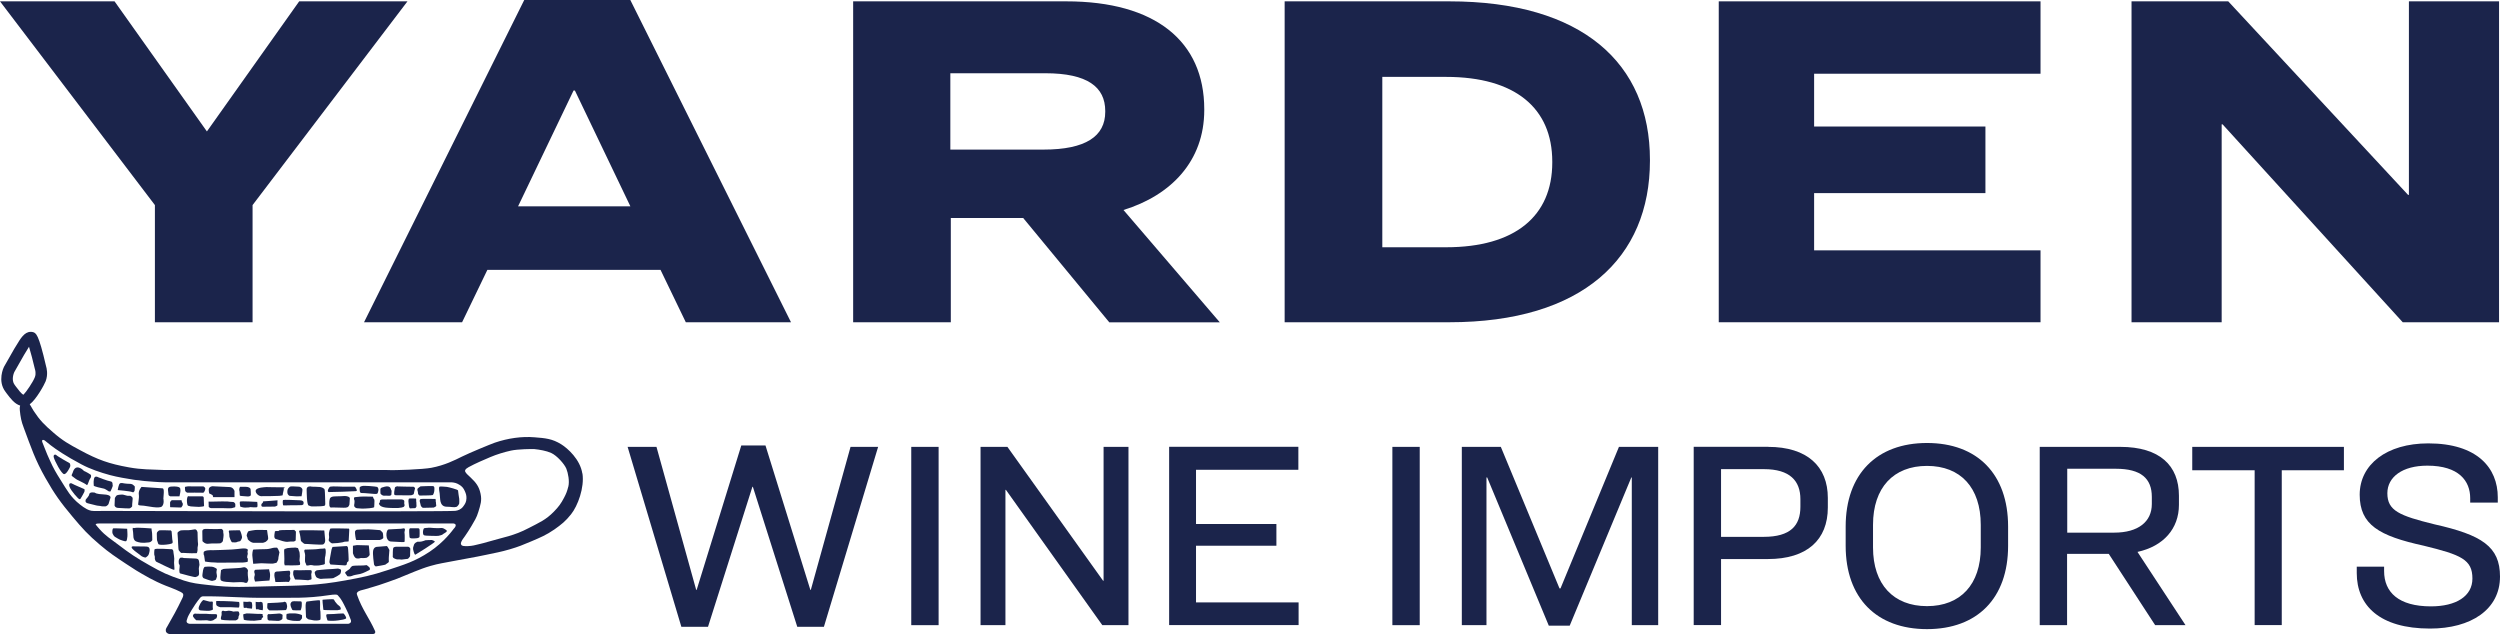 <?xml version="1.0" encoding="UTF-8"?><svg id="Layer_1" xmlns="http://www.w3.org/2000/svg" viewBox="0 0 315.36 80"><defs><style>.cls-1{fill:#1b244b;}</style></defs><g id="All"><g id="Lamp"><path class="cls-1" d="m16.04,66.7s-1.62-.08-1.75-.05c-.13.03-.15.54-.09.65.06.11.13.3.3.42.16.12.62.35.62.35,0,0,.59.24.75.21.16-.03.17-.42.2-.6.03-.21-.03-.98-.03-.98"/><path class="cls-1" d="m19.11,66.66s-1.77-.14-2.05-.07c-.28.07-.28-.06-.31.01-.03.07,0,.31.04.54.01.09.04.61.04.61,0,0,.03.45.37.56.34.12.68.23,1.58.11.32-.04.43-.29.43-.29,0,0-.01-.93-.04-1-.03-.07-.06-.48-.06-.48"/><path class="cls-1" d="m21.45,66.91c-.11-.01-1.33-.05-1.4.01-.07.06-.28.19-.27.38.01.19,0,.89.05.93.05.05.1.41.2.44.27.11.94.03.94.03,0,0,.72-.07.79-.21.06-.13-.02-.34-.03-.46-.01-.12-.07-.94-.08-.99-.01-.05-.09-.13-.2-.15"/><path class="cls-1" d="m18.46,68.94l-1.57-.02s-.37-.05-.27.18c.1.23.68.63.68.63l.59.45s.41.21.52.13c.11-.08.32-.22.37-.43.06-.21.09-.32.1-.47.02-.51-.42-.46-.42-.46"/><path class="cls-1" d="m21.61,69.28c-.27-.01-1.98-.14-2.11.01-.04.04-.08.7-.01.78.06.08.04.42.04.42,0,0,.06.32.21.38.15.06,2.16,1.09,2.24,1.01.08-.07-.07-.94-.01-1.16.06-.21-.09-1.03-.09-1.03,0,0,.02-.41-.26-.42"/><path class="cls-1" d="m24.57,70.45s-1.4-.05-1.41-.06c-.07-.07-.38-.04-.38-.04,0,0-.23.07-.24.48,0,.13,0,.32.09.4.09.07-.03.64-.01.71.04.24-.05.4.29.44.07.01,1.63.47,1.77.41.14-.06.44-.09.43-.45-.02-.36-.01-.5-.03-.57-.02-.07.08-.51.08-.51,0,0-.04-.53-.1-.62-.13-.23-.47-.18-.47-.18"/><path class="cls-1" d="m24.92,67.15s-.09-.46-.41-.37c-.12.04-.67.1-.71.1-.45.02-.97-.03-1.12.08-.28.2-.32.12-.27.56.05.43.06,1.75.14,1.89.08.14.3.38.36.34.06-.04,1.04.08,1.89.03.08,0,.15-.46.12-.59-.03-.12.1-.47.06-.61-.04-.13-.06-1.43-.06-1.43"/><path class="cls-1" d="m25.98,66.72s-.46-.04-.46.3.02,1.24.02,1.24c0,0,.31.4.74.33.43-.07,1.46-.01,1.53-.06.07-.04.29-.15.31-.32.03-.16.12-.77.07-.88-.04-.11-.03-.37-.03-.37,0,0-.11-.29-.32-.24-.2.04-1.87,0-1.87,0"/><path class="cls-1" d="m25.88,71.49c-.15.02-.26.24-.32.81,0,.09-.13.46.13.64.06.04.96.35,1.06.34.23-.04.42-.1.47-.15.05-.05.15-.42.15-.42,0,0-.03-.37-.06-.44-.03-.06.05-.49.05-.49,0,0-.25-.26-.69-.3-.25-.03-.65,0-.8.02"/><path class="cls-1" d="m31.27,72.04c.07-.13-.22-.59-.61-.47-.39.11-.76.07-.84.1-.08.03-1.54.06-1.64.1-.1.04-.3.14-.3.14l-.06.59s-.08.61.06.72c.14.11.5.18.65.18s.84.06.9.06c.05,0,1.22-.06,1.33,0,.11.06.38.13.45-.02.06-.14.13-.26.11-.36-.03-.1-.11-.9-.04-1.02"/><path class="cls-1" d="m26.69,69.4s-.98-.03-1,.29c-.03.32.06.39.06.39l.11.75s.48.09.73.1c.25,0,.88.05.88.05l3.16-.02s.62-.04.62-.12c0-.08.05-.4-.04-.45-.09-.05.05-.53.05-.53,0,0-.07-.33-.01-.41.06-.08.02-.36-.89-.24-.55.07-.29.03-1.14.11-.45.04-2.53.09-2.53.09"/><path class="cls-1" d="m30.22,66.89c-.09-.02-1.31.03-1.31.03,0,0-.08.11-.04.18.04.07.05.28.05.28l.02.33s.19.69.37.7c.19.01.52.03.59-.04.07-.06.36-.07.41-.12.14-.17.24-.4.22-.52-.04-.32-.22-.84-.31-.85"/><path class="cls-1" d="m33.64,66.86s-1.32-.03-1.46,0c-.13.02-.71.1-.82.14-.1.04-.29.5-.23.62.07.12.11.29.11.35s.1.15.1.15c0,0,.36.4.76.35.06,0,1.08,0,1.08,0,0,0,.24-.07.31-.11.18-.13.34-.26.34-.45s-.06-.45-.06-.45l-.08-.58-.06-.02Z"/><path class="cls-1" d="m31.97,69.32c-.11.01-.16.67-.14.77.02.1.11,1.03.11,1.03,0,0,.87-.07,1.02-.07s1.38.07,1.49.04c.11-.02.43-.1.43-.1,0,0,.24-.34.23-.5-.02-.16.15-.75.14-.82-.01-.07-.22-.59-.33-.59s-.42,0-.48.03c-.06.02-.58.16-.82.16s-1.46.03-1.63.05"/><path class="cls-1" d="m33.94,71.81s-1.57.06-1.67.06c-.2,0-.23.24-.17.41.07.16.03.29.03.29,0,0-.11.31-.04.51.07.2.07.3.11.28.04-.02,1.79-.13,1.79-.13,0,0,.09-.44.08-.71-.01-.27-.08-.46-.08-.46l-.05-.26Z"/><path class="cls-1" d="m36.46,71.99c-.08-.01-1.39.1-1.39.1,0,0-.25-.02-.36.08-.11.1-.1.31-.1.44,0,.12.06.36.06.36l.07.45s.97,0,1.07-.02c.11-.02.47,0,.47,0,0,0,.16.07.23-.08.06-.15.16-.29.11-.39-.05-.1-.07-.31-.07-.31,0,0,.18-.59-.1-.64"/><path class="cls-1" d="m37.15,66.85s-1.87,0-1.92.05c-.05.06-.12.09-.12.09,0,0-.37-.03-.43.04-.03.04-.11.72-.06.76.04.04.03.18.2.21.02,0,.44.13.44.13l.37.12s.45.12.6.1c.15-.02.36-.03.43-.04.06-.01.34,0,.39,0,.05-.01.25-.07.25-.16s.03-1.09.03-1.09l-.18-.18Z"/><path class="cls-1" d="m37.32,69.07s-1.15.03-1.21.12c-.07.09-.25-.1-.27.29-.01.38.06.86.02,1.46-.02.15.06.37.06.37,0,0,1.84.05,1.91-.06.07-.11-.01-.43-.04-.49-.03-.07.04-.54.03-.59-.01-.05-.01-.53-.07-.61-.06-.08-.12-.41-.18-.43-.06-.03-.25-.04-.25-.04"/><path class="cls-1" d="m40.91,66.92s-2.93-.08-3.05,0c-.11.07-.17-.04-.11.15.06.18.1.44.14.64.04.19.04.51.1.56.06.04.34.35.47.34.13-.02,2.15.17,2.32.06.17-.11.25-.29.24-.54-.01-.24-.11-1.2-.11-1.2"/><path class="cls-1" d="m44.01,66.68s-2.28-.06-2.34,0c-.06.06-.21.53-.18.77.04.3.02.27.02.39s-.08.28-.03.37c.05.09.31.35.45.33.13-.01.62-.03.67-.04.05-.02.71-.08.77-.14.07-.06.6-.02.61-.08.01-.06.04-.63.04-.71s.04-.7.04-.76-.05-.13-.05-.13"/><path class="cls-1" d="m38.55,69.32s-.22-.03-.15.28c.05.2.1.31.09.44-.01.13-.03.78,0,.86.03.07.14.3.16.4.01.1.48-.02.48-.02,0,0,.3,0,.36.04.07.04.74.01.74.01,0,0,.32-.05.58-.11.21-.04.17-.18.17-.18,0,0-.01-.61.01-.68.03-.08.1-.47.1-.63s.03-.6-.17-.55c-.2.05-.52.02-.67.06-.07.02-.69.07-.74.06-.06-.01-.97.03-.97.03"/><path class="cls-1" d="m37.12,71.93c-.19,0-.13.57-.13.57,0,0,.18.6.26.6s1.25.05,1.34.07c.1.01.33.05.38,0,.05-.06.35,0,.33-.19l-.04-.55s.13-.36.02-.47c-.11-.1-.79,0-2.15-.03"/><path class="cls-1" d="m42.64,71.72s-1.1.1-1.47.1c-.19,0-1.21.12-1.21.12,0,0-.29.14-.26.32.03.18.14.54.28.61.14.06.38.18.56.15.18-.04,1.39-.04,1.5-.09.11-.05.84-.4.91-.59.08-.2.08-.37.07-.44-.01-.1-.38-.18-.38-.18"/><path class="cls-1" d="m41.95,68.99s-.13.27-.13.34-.31,1.57-.26,1.62c.05.06.08.28.17.26.08-.01,1.55.11,1.75.11s.26-.07.26-.17.07-.24.07-.24c0,0,.13-.09.16-.14.04-.06-.05-1.68-.09-1.75-.03-.08-.13-.14-.13-.14l-1.79.11Z"/><path class="cls-1" d="m46.25,71.28s.4.28.41.4c0,.2,0,.21-.11.25-.11.05-.71.38-1.11.47-.4.09-.79.12-1.05.25-.19.1-.59.06-.59.02,0-.05-.29-.36-.27-.45.03-.09.58-.45.58-.45,0,0,.18-.35.4-.39.21-.05,1.23-.04,1.29-.05.14-.02.44-.04.44-.04"/><path class="cls-1" d="m46.53,68.8s-1.42-.05-1.5-.04l-.51.08v.94s.15.6.47.66c.32.05.44-.05.54-.05s.41.02.49,0l.25-.04s.35-.19.36-.4c0-.21-.11-1.16-.11-1.16"/><path class="cls-1" d="m48.81,68.88c-.06,0-1.26.1-1.26.1,0,0-.36-.01-.47.43-.11.44.1,1.7.1,1.78s.17.27.23.26c.06-.02,1.19-.17,1.26-.26.06-.09.4-.22.38-.35-.02-.12,0-.56,0-.56l.07-.9s-.25-.49-.31-.49"/><path class="cls-1" d="m45.04,66.82c-.09.02-.24.1-.26.26-.02.16.09,1.04.17,1.04h2.95s.48-.13.45-.31c-.02-.18-.02-.58-.09-.64-.08-.06-.24-.3-.36-.3-.11,0-.79-.05-.93-.07-.42-.06-1.83,0-1.92.02"/><path class="cls-1" d="m50.97,66.64l-.39.06c-.09.01-1.42.08-1.53.08-.4,0-.5,1.5.27,1.53.98.04,1.68.12,1.71.03.03-.08.02-.77.02-.85s-.03-.28-.03-.35.08-.31.06-.37c-.01-.06-.11-.14-.11-.14"/><path class="cls-1" d="m51.76,69.21s-.09-.24-.3-.24h-1.51s-.28,0-.35.17c-.06.18-.05.95-.05.95,0,0-.08.21.16.34.28.14.43.15.52.13.09-.01.43.03.43.03l.8-.1s.29-.27.27-.37c-.01-.1.03-.91.03-.91"/><path class="cls-1" d="m54.48,68.12s-.73,0-.82.03c-.09.03-.19.09-.45.15-.26.06-.51.03-.51.03,0,0-.45.11-.51.49-.03.17-.18.26,0,.79.02.06.11.39.21.36.09-.03,2.44-1.52,2.45-1.63.02-.1-.36-.22-.36-.22"/><path class="cls-1" d="m52.71,66.64h-.9s-.17-.06-.19.2c-.02.26.04.9.04.9,0,0-.01.14.22.17.23.03.74-.02.74-.02,0,0,.27-.04.3-.18.03-.13.01-.73.01-.79,0-.05,0-.21-.07-.25-.07-.04-.15-.04-.15-.04"/><path class="cls-1" d="m54.01,66.58c-.45.04-.55-.02-.62.26-.06.28-.04.53.04.63.08.1.24.07.36.1.12.02,1.45.05,1.53.02.07-.02.48-.11.51-.17.03-.06.51-.29.52-.39.01-.1.01-.14-.09-.19-.11-.04-.31-.25-.56-.24-.25.01-.38.03-.51.02-.13-.01-.41,0-.55-.02-.13-.02-.47-.04-.64-.03"/><path class="cls-1" d="m25.67,61.36s-1.88-.02-1.97-.01c-.08,0-.37.07-.37.07,0,0,0,.41.03.49.05.15.25.26.34.24.09-.02,1.6,0,1.69,0,.07,0,.27.03.32-.04.05-.07.13-.17.18-.4.05-.23-.22-.34-.22-.34"/><path class="cls-1" d="m55.46,61.38c-.12.08-.09.32,0,.86.04.28.04.78.11,1.04.07.26.23.63.76.64.58,0,.91.11,1.21.03.22-.06.38-.38.39-.45,0-.07.02-.45,0-.57-.02-.13-.15-.93-.15-1.06,0-.12-1.19-.42-1.39-.45-.09-.01-.86-.08-.91-.04"/><path class="cls-1" d="m54.87,62.94s-1.72-.04-1.81.01c-.09.05-.14.2-.11.3l.14.56s.14.26.31.25c.17-.01,1.3-.03,1.3-.03,0,0,.37-.13.33-.26-.04-.13-.03-.38-.04-.43-.01-.05-.03-.1-.03-.1,0,0,.05-.32-.09-.31"/><path class="cls-1" d="m52.47,62.89s-.84-.04-.89.02c-.04.06-.07.22-.06.33l.07.62c0,.05.07.28.15.27.08-.02.64-.03.64-.03,0,0,.18-.14.16-.28-.02-.15-.01-.42-.02-.48,0-.06-.02-.1-.02-.1,0,0,.02-.35-.04-.34"/><path class="cls-1" d="m53.05,61.35s-.37.24-.39.32c-.03.14.02.28.04.32.02.05.04.32.04.32,0,0,.13.21.2.2.07-.01,1.55,0,1.65-.06.1-.07.21-.47.2-.61,0-.14.07-.49-.17-.52-.25-.03-1.57.03-1.57.03"/><path class="cls-1" d="m50.19,61.34s-.33,0-.38.19c-.05.19-.13.79-.07.85.04.04,0,.08.2.09.2,0,1.87.03,1.94,0,.07-.03.32-.08.32-.19s.16-.68.16-.68c0,0-.07-.22-.27-.2-.21.01-1.89-.04-1.89-.04"/><path class="cls-1" d="m48.53,61.39c-.16.09-.54.06-.55.35-.01.33.02.53.02.53,0,0,.19.29.5.26.31-.03.46.03.67,0,.21-.04.2-.15.2-.15l.03-.47s-.1-.18-.12-.28c-.07-.32-.58-.32-.74-.23"/><path class="cls-1" d="m48.79,63.01c-.26,0-.88-.07-.86.16,0,.18-.07.28-.07.28,0,0-.1.08-.05.12.05.05.04.34.84.46.43.06,1.42.06,1.58.05.15-.01.71-.07.75-.2.03-.1.11-.18.04-.23-.06-.05,0-.42-.02-.45-.03-.03-.03-.18-.34-.2-.32,0-1.4-.01-1.88,0"/><path class="cls-1" d="m47.03,62.65s-1.37-.03-1.62,0c-.16.02-.59.06-.59.06,0,0-.3-.05-.1.45,0,0,.01.22-.01.32-.04.16-.04.28-.03.36.02.09.18.26.35.27.14,0,.6.04.66.05.06.01.74-.03.91-.05.26-.03.57-.07.6-.14.02-.07.03-.64.03-.64,0,0,.02-.23-.01-.3-.03-.07-.11-.17-.11-.17,0,0-.05-.17-.07-.21"/><path class="cls-1" d="m45.63,61.32c-.15.07-.26.07-.26.23,0,.3-.02.66.25.64.27-.02,1.74.15,1.81.12.11-.03.18.02.25-.21.07-.23.05-.26.06-.38,0-.1-.11-.28-.16-.3-.15-.05-1.72-.2-1.94-.1"/><path class="cls-1" d="m42.35,62.62s-.65-.06-.75.31c-.1.37-.05.84-.05.84,0,0,.05.27.2.25.15-.03,1.79.05,1.88.02l.26-.08s.17-.18.19-.33c.02-.15.04-.67.05-.74.04-.24-.49-.34-.65-.32-.15.03-1.14.04-1.14.04"/><path class="cls-1" d="m41.73,61.37c-.18.04-.25.19-.33.36-.08.18-.06.36.13.34.06,0,1.54-.03,1.63-.04.15-.01,1.64-.07,1.64-.07.3,0,.2-.18.2-.18,0,0-.14-.37-.27-.39-.13-.02-1.15.02-1.45,0-.25-.01-1.33-.06-1.55-.01"/><path class="cls-1" d="m39.28,61.37s-.61-.12-.6.37c.02.49.01,1.92.26,2.03.25.11.37.11.4.11.08,0,1.29,0,1.34-.04.05-.04.36.07.35-.28-.01-.35-.03-1.5-.07-1.75-.03-.25-.43-.35-.61-.38-.19-.03-1.07-.04-1.07-.04"/><path class="cls-1" d="m35.71,63.08c-.06.06-.06.36,0,.66,0,.03.89,0,.89,0,0,0,1.44,0,1.48-.02.09-.03.21-.08.2-.14-.01-.06.17-.44-.42-.47-.58-.03-2.07-.09-2.14-.04"/><path class="cls-1" d="m36.55,61.42c-.14.11-.33.24-.3.72.03.33.29.41.29.41,0,0,.68.06.84.06.16,0,.66-.01.66-.01,0,0,.13-.73.11-.86-.02-.13-.2-.35-.49-.35s-.98-.09-1.12.02"/><path class="cls-1" d="m35.01,63.11s-1.65.14-1.76.13c-.12-.01-.06.13-.1.17-.04.03-.16.16-.16.16,0,0-.11.34.15.35.27.01,1.56-.02,1.56-.02,0,0,.32-.11.3-.18-.02-.07.01-.61.01-.61"/><path class="cls-1" d="m33.54,61.45s-1.24.01-1.29.45c-.03.32.38.68.68.69.3.02,2.2-.03,2.29-.04.28-.02.43-.07.43-.07,0,0,.07-.45.12-.6.06-.16,0-.25,0-.25,0,0,.4-.18-.15-.16-.46.01-2.09-.03-2.09-.03"/><path class="cls-1" d="m71.68,61.41c-.14.56-.26.87-.53,1.38-.38.73-.69,1.15-1.27,1.74-1.04,1.07-1.86,1.39-3.18,2.08-1.9,1-3.17,1.15-5.23,1.76-.36.11-.57.16-.94.25-.59.14-.92.25-1.52.27-.21,0-.3.02-.55-.02-.12-.02-.22-.05-.28-.16-.06-.12-.05-.22,0-.34.13-.31.3-.48.48-.75.33-.51.51-.73.81-1.26.38-.67.65-1.04.87-1.79.26-.86.47-1.41.28-2.29-.19-.91-.57-1.4-1.25-2.04-.51-.48-.48-.43-.67-.71-.08-.13-.06-.35.41-.6.85-.47,2.01-.96,2.74-1.27.8-.34,1.75-.63,2.61-.82.87-.19,2.65-.21,2.94-.19.67.07,1.51.21,2.13.49.73.33,1.67,1.4,1.91,1.98.23.58.42,1.58.25,2.28m-14.42,5.26c-.16.2-1.21,1.7-3.09,2.95-1.88,1.24-3.16,1.6-5.29,2.31-2.01.67-3.2.91-5.29,1.29-3.62.66-5.73.66-9.41.74-3.19.07-4.88.22-8.05-.17-1.13-.13-1.87-.2-2.95-.55-2.15-.72-2.73-1.02-4.33-1.92-1.64-.92-2.53-1.52-4.02-2.66-.92-.7-1.5-1.03-2.27-1.89-.15-.17-.44-.5-.49-.58-.09-.16.5-.15.5-.15h44.52s.34-.02.38.19c.04.2-.17.4-.22.46m-12.99,11.77c-.03.08-.06.1-.12.15-.17.13-.29.08-.57.09h-19.64c-.14-.01-.48-.09-.39-.43.09-.34.2-.55.2-.55,0,0,.62-1.24,1.53-2.34.18-.18.39-.15.53-.15,3.24,0,4.67.22,7.92.19,3.14-.03,4.78.12,7.89-.35.18-.03.53-.07.71-.06.11.01.2.01.28.09.44.46.67.94,1,1.61.28.56.42.88.64,1.49.03.09.05.16.02.25m-33.34-14.23c-.34-.19-.52-.31-.83-.56-1.22-.96-1.63-1.8-2.46-3.11-.57-.9-.88-1.43-1.32-2.4-.28-.62-.44-.96-.68-1.6-.11-.29-.18-.46-.29-.73-.03-.09-.06-.16-.04-.22.05-.19.27-.07.34-.02.26.22.48.4.76.61.65.5,1.87,1.34,3.87,2.4,1.08.58,2.41,1.03,3.6,1.35.97.26,2.03.43,3.02.59.96.14,1.51.18,2.49.25.55.04.86.06,1.41.07h9.26s26.91,0,26.91,0c.37.04.6.08.96.3.36.22.53.42.7.8.15.34.22.55.21.92-.01.47-.18.73-.44,1.07-.26.33-.65.48-.98.51-1.22.13-41.24.02-44.43.01-.13,0-1.18.04-1.48-.02-.21-.05-.38-.11-.59-.22M1.85,48.55c-.46-.61-.11-1.48-.05-1.61l1.24-2.18c.09-.14.19-.31.3-.49.09-.14.2-.34.32-.53.22.71.51,1.83.74,2.81l.02.07s.16.49-.02.95c-.23.61-1.1,1.89-1.44,2.22-.22-.05-.7-.69-.94-1.01l-.17-.23Zm71.61,11.19c-.27-1.79-1.87-3.2-2.64-3.68-1.16-.73-2.04-.79-3.41-.9-1.57-.13-3.32.11-4.99.68-.57.2-3.18,1.28-4.13,1.75-.95.47-2.19,1.1-3.88,1.42-1.08.2-4.53.34-5.62.28h-28.04c-1.86-.09-2.77-.03-4.51-.34-2.49-.45-3.9-.95-6.13-2.16-1.4-.75-2.21-1.2-3.41-2.25-1.08-.93-1.67-1.51-2.45-2.7-.17-.26-.23-.42-.4-.68-.04-.06-.07-.11-.1-.16.83-.61,1.86-2.51,2.01-2.91.33-.87.12-1.68.05-1.9-.96-4.15-1.27-4.21-1.72-4.31-.07-.02-.15-.02-.23-.02-.79.01-1.28.86-1.77,1.67-.09.16-.18.31-.29.47l-1.3,2.28c-.04.07-.85,1.78.19,3.14l.16.22c.47.62.99,1.31,1.69,1.52-.05.2-.07.36-.04.59.09.88.18,1.39.5,2.22.92,2.46,1.41,4,2.74,6.34,1.14,2.02,1.92,3.09,3.41,4.87,1.24,1.48,1.98,2.3,3.45,3.54,1.21,1.03,1.97,1.52,3.29,2.4,1.14.75,1.33.89,2.98,1.81.41.23,1.4.71,2.05.96.65.25,2.04.76,2.16,1,.12.24-.07.54-.13.67-.6,1.26-1.17,2.29-1.83,3.43-.08.13-.2.32-.21.47,0,.14.01.26.12.35.13.12.24.18.49.17h25.44c.17,0,.3-.02.35-.14.05-.09.03-.13,0-.24-.73-1.65-1.64-2.73-2.27-4.56-.04-.11-.05-.21.02-.3.19-.25.61-.3.97-.4,1.03-.32,1.08-.3,1.77-.53.9-.31,1.41-.47,2.3-.81.87-.33,1.34-.57,2.2-.9.77-.3,1.21-.48,2-.71,1.07-.31,1.71-.38,2.81-.6,1.64-.33,2.58-.45,4.2-.8,1.18-.25,1.85-.36,3.01-.7,1.08-.32,1.67-.56,2.7-1,1.17-.5,1.86-.78,2.91-1.5.9-.64,1.41-1.04,2.1-1.91.85-1.06,1.71-3.37,1.44-5.16"/><path class="cls-1" d="m30.29,63.27c-.11.08.02.64.02.64,0,0,.43.15.65.12.22-.02.41-.02.41-.02l.21-.04s.74.07.85,0c.11-.07.02-.66.02-.66,0,0-2.05-.12-2.16-.04"/><path class="cls-1" d="m30.29,61.41s-.2.21-.07.61c.01.04.02.44.02.44,0,0,0,.12.28.11.13,0,.57.04.63.05.19.03.49-.02.49-.19s-.01-.64-.03-.72c-.01-.09-.12-.29-.61-.3-.33,0-.72,0-.72,0"/><path class="cls-1" d="m26.31,63.28s.02.66.02.66c0,0,.15.17.32.16.16-.01,1.46,0,1.54,0,.09.01.96.03,1.05,0,.16-.05.33-.09.4-.11.07-.02.04-.42.04-.42,0,0-.09-.25-.31-.25s-.58-.05-.65-.06c-.74-.04-2.37.05-2.42.01"/><path class="cls-1" d="m26.88,61.33c-.21,0-.44.09-.52.27-.08.18.03.64.03.64,0,0,.45.2.45.26s.05.21.05.21h2.69v-.78s-.14-.46-.59-.49c-.44-.03-1.89-.1-2.1-.1"/><path class="cls-1" d="m23.81,62.6s-.17-.14-.23.43c-.01.13,0,.73.16.77.07.02.29.08.32.08s.98.07,1.03.06c.17-.04.62-.01.65-.12.02-.11-.06-.92-.04-1.01.02-.09-.08-.21-.17-.2-.08.01-1.73,0-1.73,0"/><path class="cls-1" d="m22.9,63.1h-1.24s-.22.17-.21.31c.01.14.01.57.01.57l1.29.04.13-.02s.21-.29.18-.34c-.03-.05.03-.11-.01-.15-.04-.05-.1-.22-.12-.25-.01-.04-.03-.15-.03-.15"/><path class="cls-1" d="m21.57,61.38c-.24.02-.41.12-.38.45.03.32.06.53.07.6.02.07.18.18.22.18h1.16l.09-.43c.02-.07.05-.35.02-.42-.03-.07.17-.48-1.18-.38"/><path class="cls-1" d="m17.85,61.42s-.42.46-.34.95c.08.48-.14,1.24-.06,1.32.08.08.35.07.68.1.33.02,1.96.42,2.3.09.33-.33.18-.98.18-.98l.05-.72s.05-.57-.15-.58l-2.65-.18Z"/><path class="cls-1" d="m15.52,62.39s-.68-.03-.85.15c-.09.1-.18.29-.18.29l-.04.93s.05.29.45.31c.32.02,1.48.1,1.51.04.04-.05.29-.16.26-.29-.02-.14.09-.95.06-1.01-.02-.05-.18-.3-.41-.27-.22.03-.37-.03-.37-.03l-.45-.12Z"/><path class="cls-1" d="m15.39,60.94s-.27-.08-.37.2c-.11.29-.17.68-.17.68,0,0,1.54.13,1.82.25.13.06.16.02.16.02,0,0,.16-.13.15-.22-.01-.08.08-.51-.02-.56-.1-.04-.16-.28-.64-.28-.45,0-.92-.1-.92-.1"/><path class="cls-1" d="m11.98,62.15s-.69-.17-.73.22c-.02.22-.39.57-.42.63-.03.06-.17.39.25.49.42.09,1.12.3,1.25.3s.46.06.54.08c.08.02.49,0,.49,0,0,0,.26-.13.33-.29.05-.14.07-.26.12-.39.05-.12.12-.39.12-.39,0,0,.16-.39-.83-.43-1-.04-1.11-.21-1.11-.21"/><path class="cls-1" d="m12.39,60.2s-.45-.28-.54.22c-.09.5,0,.69-.03.82-.03.13,1.02.34,1.34.41.1.03.59.35.59.35h.18s.34-.69.29-.77c-.05-.08.07-.46-.29-.51-.36-.05-1.55-.52-1.55-.52"/><path class="cls-1" d="m10.57,59.38s-.84-.89-1.28-.07c-.09.17-.13.35-.13.35,0,0-.2.3-.08.39.37.27.54.44.84.56.24.1,1,.51,1.04.58.05.06.18-.29.18-.29,0,0,.17-.48.25-.56.09-.08.17-.38.02-.48-.51-.34-.86-.47-.86-.47"/><path class="cls-1" d="m9.15,61.04c-.06-.09-.57-.23-.38.36.16.49,1.12,1.56,1.25,1.57.13.01.18-.13.18-.13,0,0,.49-.8.47-.91-.02-.1.02-.2-.03-.23-.05-.03-1.45-.61-1.49-.67"/><path class="cls-1" d="m7.1,57.41c0-.07-.42-.16-.32.27.1.44.99,2.15,1.32,2.13.33-.01.74-.92.74-.92,0,0,.03-.1.03-.19,0-.06-.04-.26-.1-.28-.06-.01-1.67-.95-1.67-1.02"/><path class="cls-1" d="m41.22,77.48l.91-.03s1.08-.09,1.18-.07c.09.02.36.42.36.58,0,.18-.74.25-1.02.3-.27.05-.6.05-.71.05-.23.01-.64,0-.64-.07,0-.02-.15-.46-.15-.6,0-.07.07-.16.07-.16"/><path class="cls-1" d="m40.73,75.65s1.21-.11,1.36-.04c.06.03.14.24.18.28.04.04.31.4.36.41.02.01.3.24.3.27,0,.02.08.25.07.27-.04.06-.18.11-.41.13-.03,0-1.79.02-1.8-.05-.01-.07-.08-.86-.09-.88,0-.02-.02-.38-.02-.38h.06Z"/><path class="cls-1" d="m38.73,75.88s1.57-.23,1.62-.14c.05.1.02.94.02,1.06s.04.23.05.35c0,.12.04.92,0,.99-.09.18-.8.14-.88.11-.03-.02-.62-.1-.67-.14-.07-.04-.27-.2-.27-.29,0-.08-.05-1.15-.05-1.22-.02-.75.18-.73.18-.73"/><path class="cls-1" d="m36.17,77.44s.31-.06.34-.06c.04,0,.74,0,.74,0,0,0,.42.05.44.07.02.02.39.09.41.17.01.09,0,.37,0,.37,0,0-.2.29-.28.32-.08.03-.83.01-.85,0-.01-.01-.55-.07-.75-.18-.06-.04-.09-.17-.09-.17,0,0,0-.36,0-.4.01-.03.04-.13.04-.13"/><path class="cls-1" d="m36.84,75.89s-.22.11-.2.4c.01.24.23.63.24.65.05.08,1.04.05,1.04.05,0,0,.11-.22.14-.53,0-.07.01-.38.01-.38,0,0,0-.24-.14-.22-.05,0-.76-.03-.84-.02l-.26.04Z"/><path class="cls-1" d="m33.79,77.47h.3s.78-.05.78-.05c0,0,.43-.05.48-.02.16.08.29.12.3.17,0,.05-.03.51-.03.51,0,0-.19.2-.45.24-.14.02-.49-.02-.5-.02-.01,0-.36,0-.45-.02-.09,0-.3,0-.3,0l-.17-.15-.02-.52.08-.12Z"/><path class="cls-1" d="m33.76,76.08s1.27-.06,1.27-.06l.7-.06s.14-.07.2-.05c.1.04.2.1.2.16.02.06.08.27.09.39,0,.11-.04.47-.19.5-.15.03-2.03.06-2.03.04,0-.02-.29-.11-.29-.41,0-.29.03-.48.04-.5"/><path class="cls-1" d="m30.7,75.89s0,.6.03.71c.03.1.1.08.1.08h.15s.08-.03.1-.02c.05,0,.08.05.08.05l.62.07s.05-.28.04-.38c-.01-.1-.03-.4-.06-.42-.04-.02-.24-.12-.36-.08-.12.05-.69,0-.69,0"/><path class="cls-1" d="m32.25,75.92s0,.72.03.85c.02.13.08.09.08.09h.12s.06-.03.08-.02c.04,0,.07.06.07.06l.51.08s.05-.34.03-.45c-.01-.12-.03-.47-.05-.5-.03-.03-.19-.15-.3-.1-.1.06-.57-.01-.57-.01"/><path class="cls-1" d="m30.74,77.47c.17-.04.37-.09.37-.09,0,0,.47,0,.65.02.18.02.73.04.77.04.07-.01.57,0,.59.02.02.03.01.17.01.19s.13.17.03.23c-.08.04-.09.05-.12.09-.04.04-.05.21-.08.23-.03.01-.73.09-.87.1-.14,0-.82-.01-.91-.04-.04-.01-.43-.06-.42-.08,0-.02-.14-.69-.04-.71"/><path class="cls-1" d="m30.1,77.15c-.09-.07-.66,0-.66,0,0,0-.45-.18-.8-.08-.1.03-.36.03-.44-.02,0,0-.27-.09-.25.28,0,.08.03.13,0,.26-.04.16-.07.25-.07.25,0,0-.08.29.08.34.23.08,1.68.1,1.77.08.09-.03.35-.13.35-.34,0-.25.06-.2.11-.39.02-.08-.02-.31-.1-.38"/><path class="cls-1" d="m27.28,75.81s1.82,0,2.85.12c.1.01.09.53.02.7,0,.03-1.1-.04-1.1-.04h-1.28s-.4-.09-.48-.28c-.05-.13-.01-.51-.01-.51"/><path class="cls-1" d="m24.61,77.41s-.2-.03-.27.24c-.05.18.41.59.41.59l.52.02s.79-.03.84-.02c.05.02.43.1.48.08.05-.02.33-.04.44-.17.05-.05.26-.15.26-.15,0,0,.21-.38.02-.51-.07-.06-.66.02-1.25-.06-.14-.01-1.39.01-1.46-.03"/><path class="cls-1" d="m25.69,75.69c-.09-.03-.41.32-.59.82-.14.41.1.47.19.49.08.02,1.11.08,1.16.04.05-.03.44-.07.41-.2-.07-.29.02-.85-.02-.92-.04-.07-.35-.02-.35-.02,0,0-.37-.08-.81-.21"/></g><g id="Wine_Imports"><path class="cls-1" d="m82.81,56.37l5.01,18.04h.06l5.63-18.22h3.05l5.66,18.22h.06l5.01-18.04h3.48l-6.84,22.7h-3.36l-5.6-17.66h-.06l-5.6,17.66h-3.36l-6.78-22.7h3.64Z"/><path class="cls-1" d="m118.4,56.37v22.49h-3.45v-22.49h3.45Z"/><path class="cls-1" d="m127.08,56.37l12.07,16.89h.06v-16.89h3.14v22.49h-3.3l-12.16-17.07h-.06v17.07h-3.14v-22.49h3.39Z"/><path class="cls-1" d="m163.78,56.37v2.89h-12.91v6.84h10.14v2.74h-10.14v7.15h12.94v2.86h-16.33v-22.49h16.3Z"/><path class="cls-1" d="m179.09,56.37v22.49h-3.45v-22.49h3.45Z"/><path class="cls-1" d="m189.32,56.37l7.4,17.85h.13l7.37-17.85h4.95v22.49h-3.33v-18.63h-.06l-7.77,18.69h-2.64l-7.77-18.69h-.09v18.63h-3.11v-22.49h4.94Z"/><path class="cls-1" d="m223.04,56.37c4.95,0,7.53,2.49,7.53,6.44v1.21c0,4.07-2.61,6.5-7.56,6.5h-5.91v8.33h-3.45v-22.49h9.39Zm-5.94,11.35h5.38c3.39,0,4.63-1.43,4.63-3.79v-.96c0-2.3-1.31-3.79-4.6-3.79h-5.41v8.55Z"/><path class="cls-1" d="m253.31,66.42v2.43c0,6.62-3.89,10.51-10.23,10.51s-10.26-3.89-10.26-10.51v-2.43c0-6.62,3.92-10.54,10.26-10.54s10.23,3.92,10.23,10.54Zm-17.04-.22v2.86c0,4.66,2.58,7.4,6.81,7.4s6.78-2.74,6.78-7.4v-2.86c0-4.7-2.55-7.43-6.78-7.43s-6.81,2.74-6.81,7.43Z"/><path class="cls-1" d="m267.46,56.37c4.98,0,7.4,2.36,7.4,6.16v1.15c0,2.99-1.93,5.22-5.23,5.94l6.06,9.24h-3.83l-5.85-8.99h-5.26v8.99h-3.45v-22.49h10.14Zm-6.69,10.82h5.91c3.08,0,4.76-1.4,4.76-3.61v-.9c0-2.33-1.37-3.55-4.54-3.55h-6.13v8.06Z"/><path class="cls-1" d="m295.67,56.37v2.95h-7.84v19.53h-3.42v-19.53h-7.87v-2.95h19.13Z"/><path class="cls-1" d="m315.08,62.75v.65h-3.48v-.56c0-2.15-1.4-4.1-5.41-4.1-3.14,0-5.04,1.43-5.04,3.48,0,2.21,1.52,2.83,5.94,3.92,5.97,1.34,8.27,2.8,8.27,6.59,0,4.17-3.67,6.56-8.83,6.56-6.37,0-9.24-2.92-9.24-7v-.81h3.45v.56c0,2.67,1.83,4.45,5.91,4.45,3.17,0,5.23-1.28,5.23-3.51,0-2.4-1.43-2.99-6.13-4.14-5.66-1.24-8.09-2.64-8.09-6.44s3.39-6.47,8.65-6.47c6.16,0,8.77,3.08,8.77,6.81Z"/></g><g id="Yarden"><path class="cls-1" d="m14.45.17l11.65,16.41L37.74.17h13.66l-19.54,25.7v14.78h-12.32v-14.78L0,.17h14.45Z"/><path class="cls-1" d="m83.32,34.04h-21.84l-3.19,6.61h-12.37L66.13,0h13.38l20.27,40.65h-13.27l-3.19-6.61Zm-17.97-8.01h14.17l-7-14.61h-.17l-7,14.61Z"/><path class="cls-1" d="m119.94,40.65h-12.32V.17h26.88c11.25,0,17.41,5.04,17.41,13.61v.11c0,6.44-4.2,10.75-10.19,12.6l12.15,14.17h-13.94l-10.86-13.16h-9.13v13.16Zm-.06-21.78h11.76c5.32,0,7.78-1.68,7.78-4.76v-.11c0-3.02-2.24-4.76-7.56-4.76h-11.98v9.63Z"/><path class="cls-1" d="m182.82.17c16.8,0,25.31,7.84,25.31,19.99v.11c0,12.26-8.51,20.38-25.31,20.38h-20.77V.17h20.77Zm-8.45,31.02h8.06c8.68,0,13.38-3.92,13.38-10.69v-.11c0-6.77-4.7-10.69-13.38-10.69h-8.06v21.5Z"/><path class="cls-1" d="m257.4.17v9.13h-28.56v6.66h21.61v8.4h-21.61v7.22h28.56v9.07h-40.59V.17h40.59Z"/><path class="cls-1" d="m281.08.17l22.68,24.41h.11V.17h11.37v40.48h-12.15l-22.73-24.97h-.11v24.97h-11.37V.17h12.21Z"/></g></g></svg>